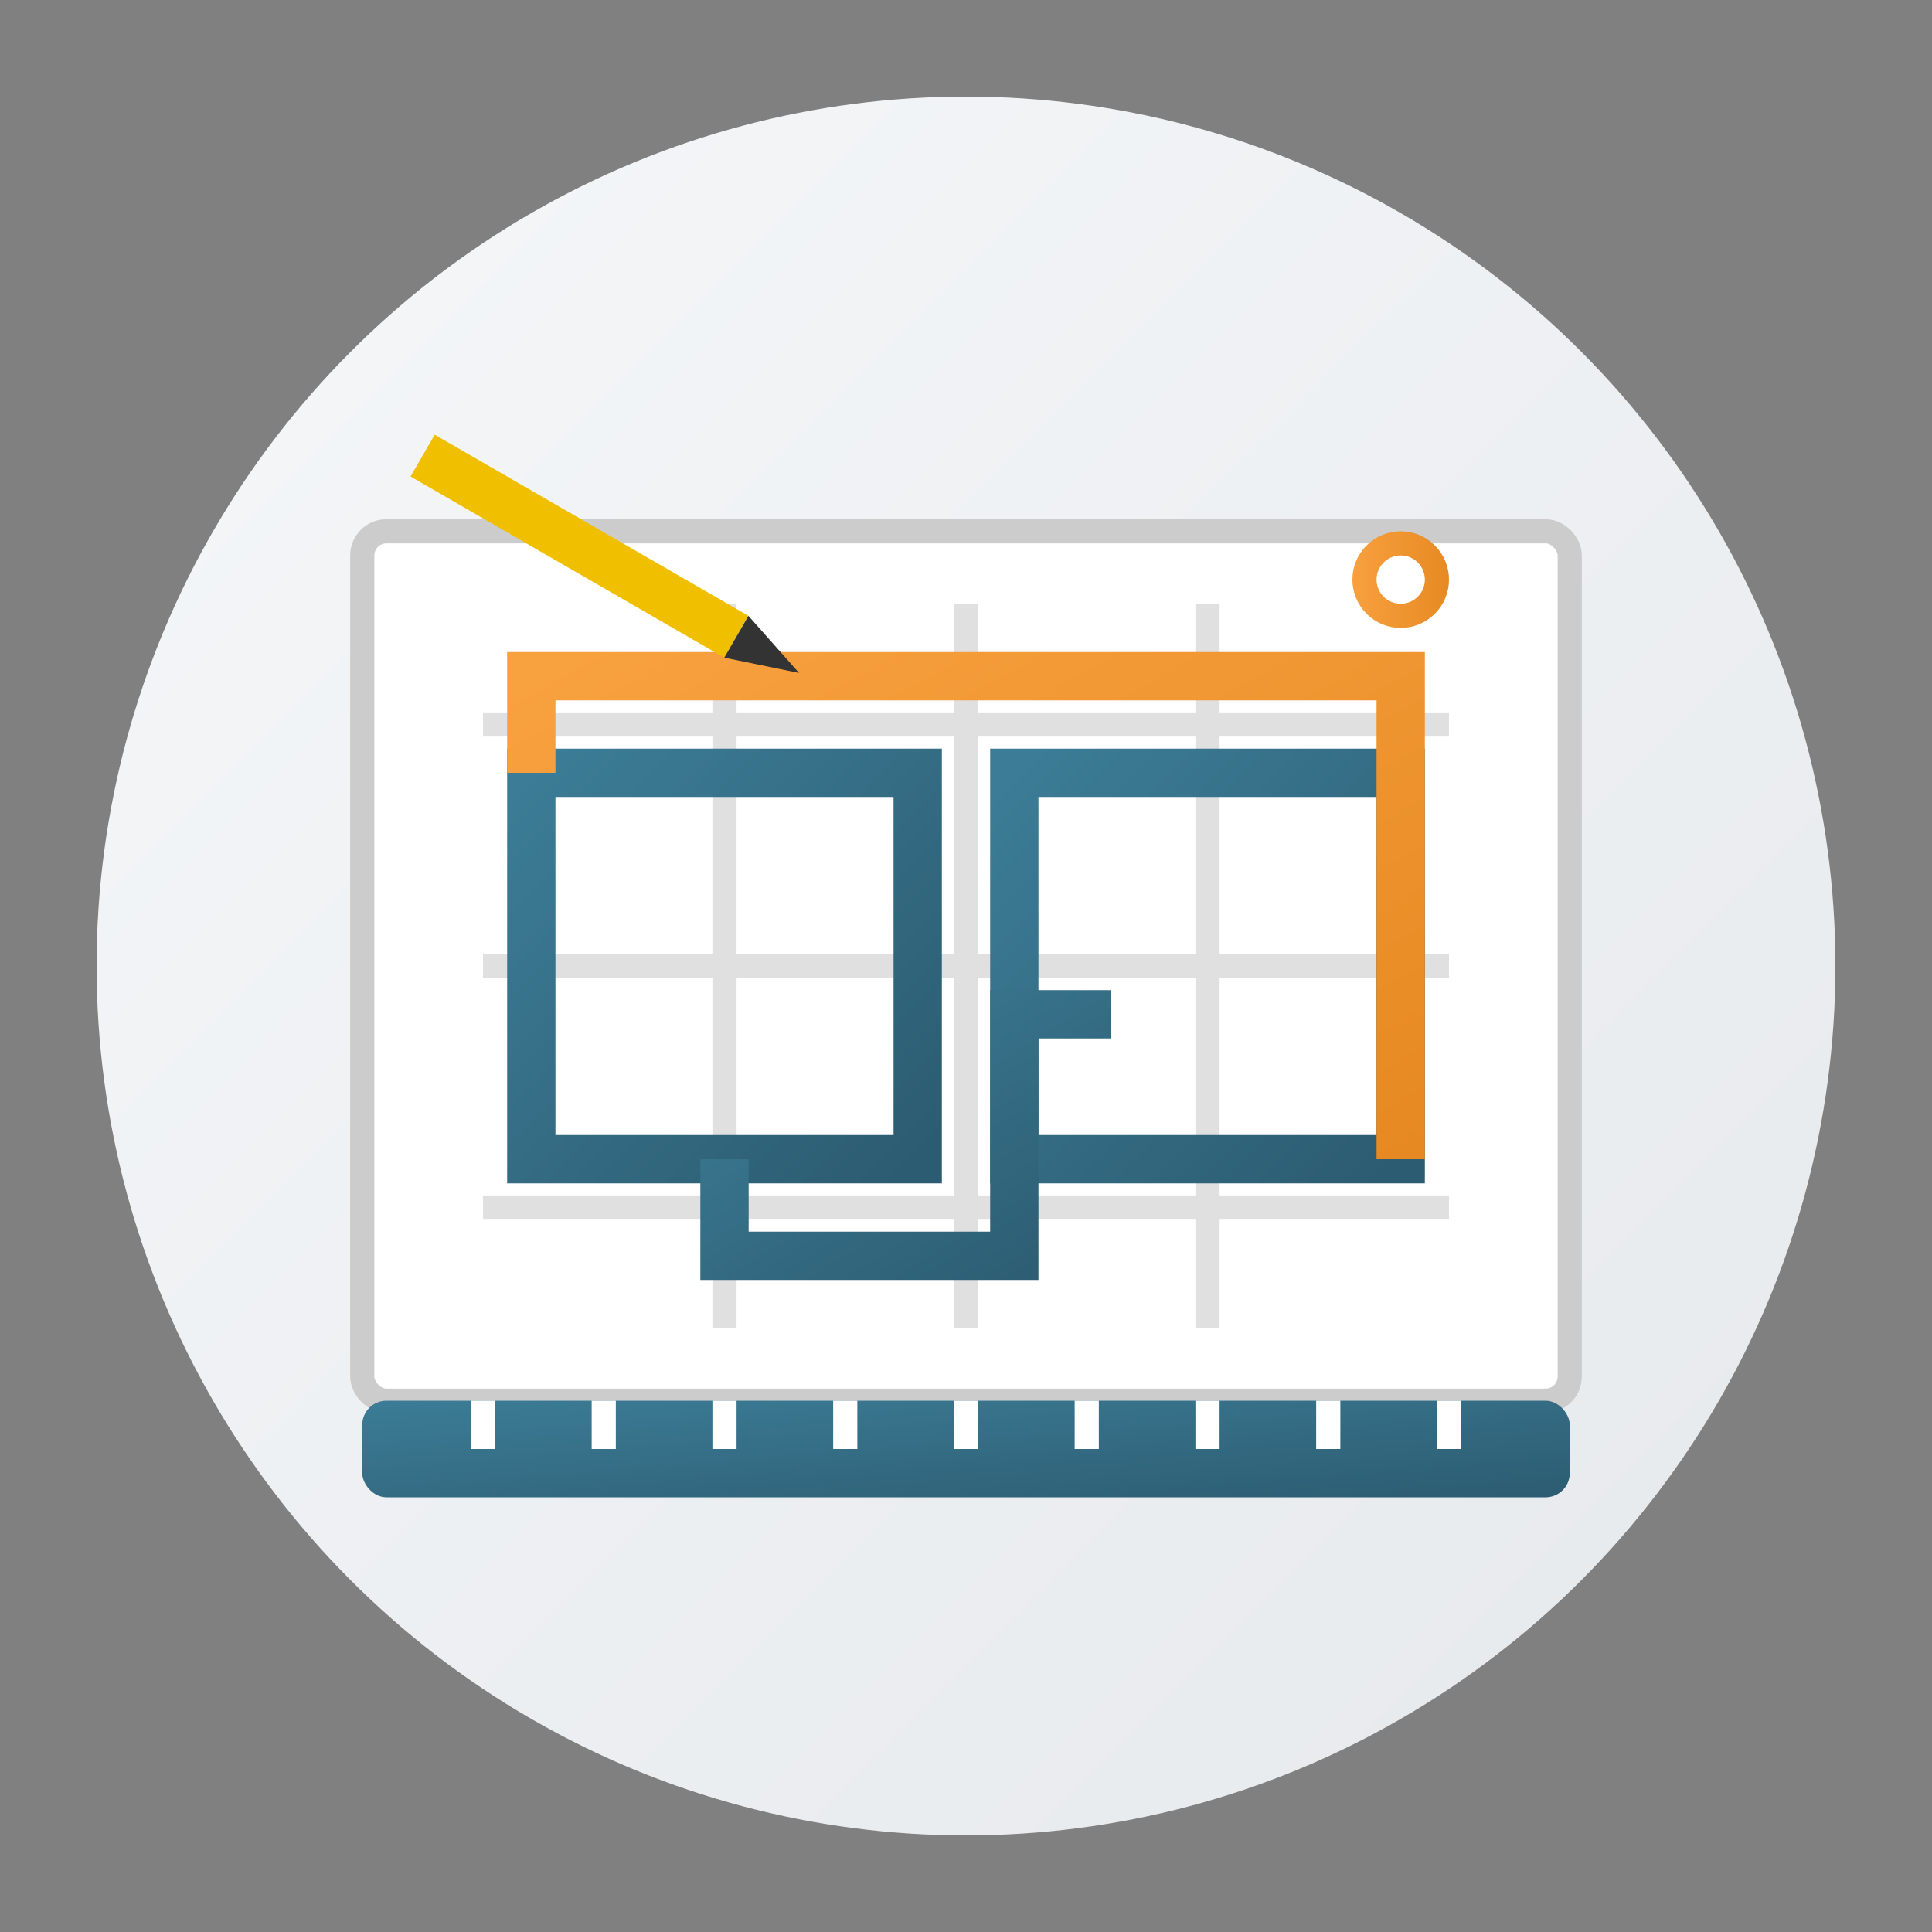 <svg xmlns="http://www.w3.org/2000/svg" width="80" height="80" viewBox="0 0 80 80">
  <rect x="0" y="0" width="80" height="80" fill="#808080" stroke="none"/>
  <defs>
    <linearGradient id="grad-bg" x1="0%" y1="0%" x2="100%" y2="100%">
      <stop offset="0%" style="stop-color:#f5f7f9;stop-opacity:1" />
      <stop offset="100%" style="stop-color:#e6e9ec;stop-opacity:1" />
    </linearGradient>
    <linearGradient id="grad-pri" x1="0%" y1="0%" x2="100%" y2="100%">
      <stop offset="0%" style="stop-color:#3c7c96;stop-opacity:1" />
      <stop offset="100%" style="stop-color:#2c5c71;stop-opacity:1" />
    </linearGradient>
    <linearGradient id="grad-sec" x1="0%" y1="0%" x2="100%" y2="100%">
      <stop offset="0%" style="stop-color:#f8a13f;stop-opacity:1" />
      <stop offset="100%" style="stop-color:#e68922;stop-opacity:1" />
    </linearGradient>
  </defs>
  
  <!-- Background Circle -->
  <circle cx="40" cy="40" r="36" fill="url(#grad-bg)" />
  
  <!-- Drawing Board -->
  <rect x="15" y="22" width="50" height="36" rx="1" fill="white" stroke="#cccccc" stroke-width="1" />
  
  <!-- Blueprint Lines -->
  <line x1="20" y1="30" x2="60" y2="30" stroke="#e0e0e0" stroke-width="1" />
  <line x1="20" y1="40" x2="60" y2="40" stroke="#e0e0e0" stroke-width="1" />
  <line x1="20" y1="50" x2="60" y2="50" stroke="#e0e0e0" stroke-width="1" />
  <line x1="30" y1="25" x2="30" y2="55" stroke="#e0e0e0" stroke-width="1" />
  <line x1="40" y1="25" x2="40" y2="55" stroke="#e0e0e0" stroke-width="1" />
  <line x1="50" y1="25" x2="50" y2="55" stroke="#e0e0e0" stroke-width="1" />
  
  <!-- Room Design -->
  <rect x="22" y="32" width="16" height="16" rx="0" fill="none" stroke="url(#grad-pri)" stroke-width="2" />
  <rect x="42" y="32" width="16" height="16" rx="0" fill="none" stroke="url(#grad-pri)" stroke-width="2" />
  <path d="M30 48 L30 52 L42 52 L42 42 L46 42" fill="none" stroke="url(#grad-pri)" stroke-width="2" />
  <path d="M22 32 L22 28 L58 28 L58 48 L58 48" fill="none" stroke="url(#grad-sec)" stroke-width="2" />
  
  <!-- Ruler -->
  <rect x="15" y="58" width="50" height="4" rx="1" fill="url(#grad-pri)" />
  <line x1="20" y1="58" x2="20" y2="60" stroke="white" stroke-width="1" />
  <line x1="25" y1="58" x2="25" y2="60" stroke="white" stroke-width="1" />
  <line x1="30" y1="58" x2="30" y2="60" stroke="white" stroke-width="1" />
  <line x1="35" y1="58" x2="35" y2="60" stroke="white" stroke-width="1" />
  <line x1="40" y1="58" x2="40" y2="60" stroke="white" stroke-width="1" />
  <line x1="45" y1="58" x2="45" y2="60" stroke="white" stroke-width="1" />
  <line x1="50" y1="58" x2="50" y2="60" stroke="white" stroke-width="1" />
  <line x1="55" y1="58" x2="55" y2="60" stroke="white" stroke-width="1" />
  <line x1="60" y1="58" x2="60" y2="60" stroke="white" stroke-width="1" />
  
  <!-- Compass/Divider -->
  <g transform="translate(58, 24) rotate(-45)">
    <path d="M0 0 L12 0" stroke="url(#grad-sec)" stroke-width="2" stroke-linecap="round" />
    <path d="M0 0 L0 12" stroke="url(#grad-sec)" stroke-width="2" stroke-linecap="round" />
    <circle cx="0" cy="0" r="1.5" fill="white" stroke="url(#grad-sec)" stroke-width="1" />
  </g>
  
  <!-- Pencil -->
  <g transform="translate(18, 18) rotate(30)">
    <path d="M0 0 L15 0 L15 2 L0 2 Z" fill="#f0c000" />
    <path d="M15 0 L18 1 L15 2 Z" fill="#333333" />
  </g>
</svg>
